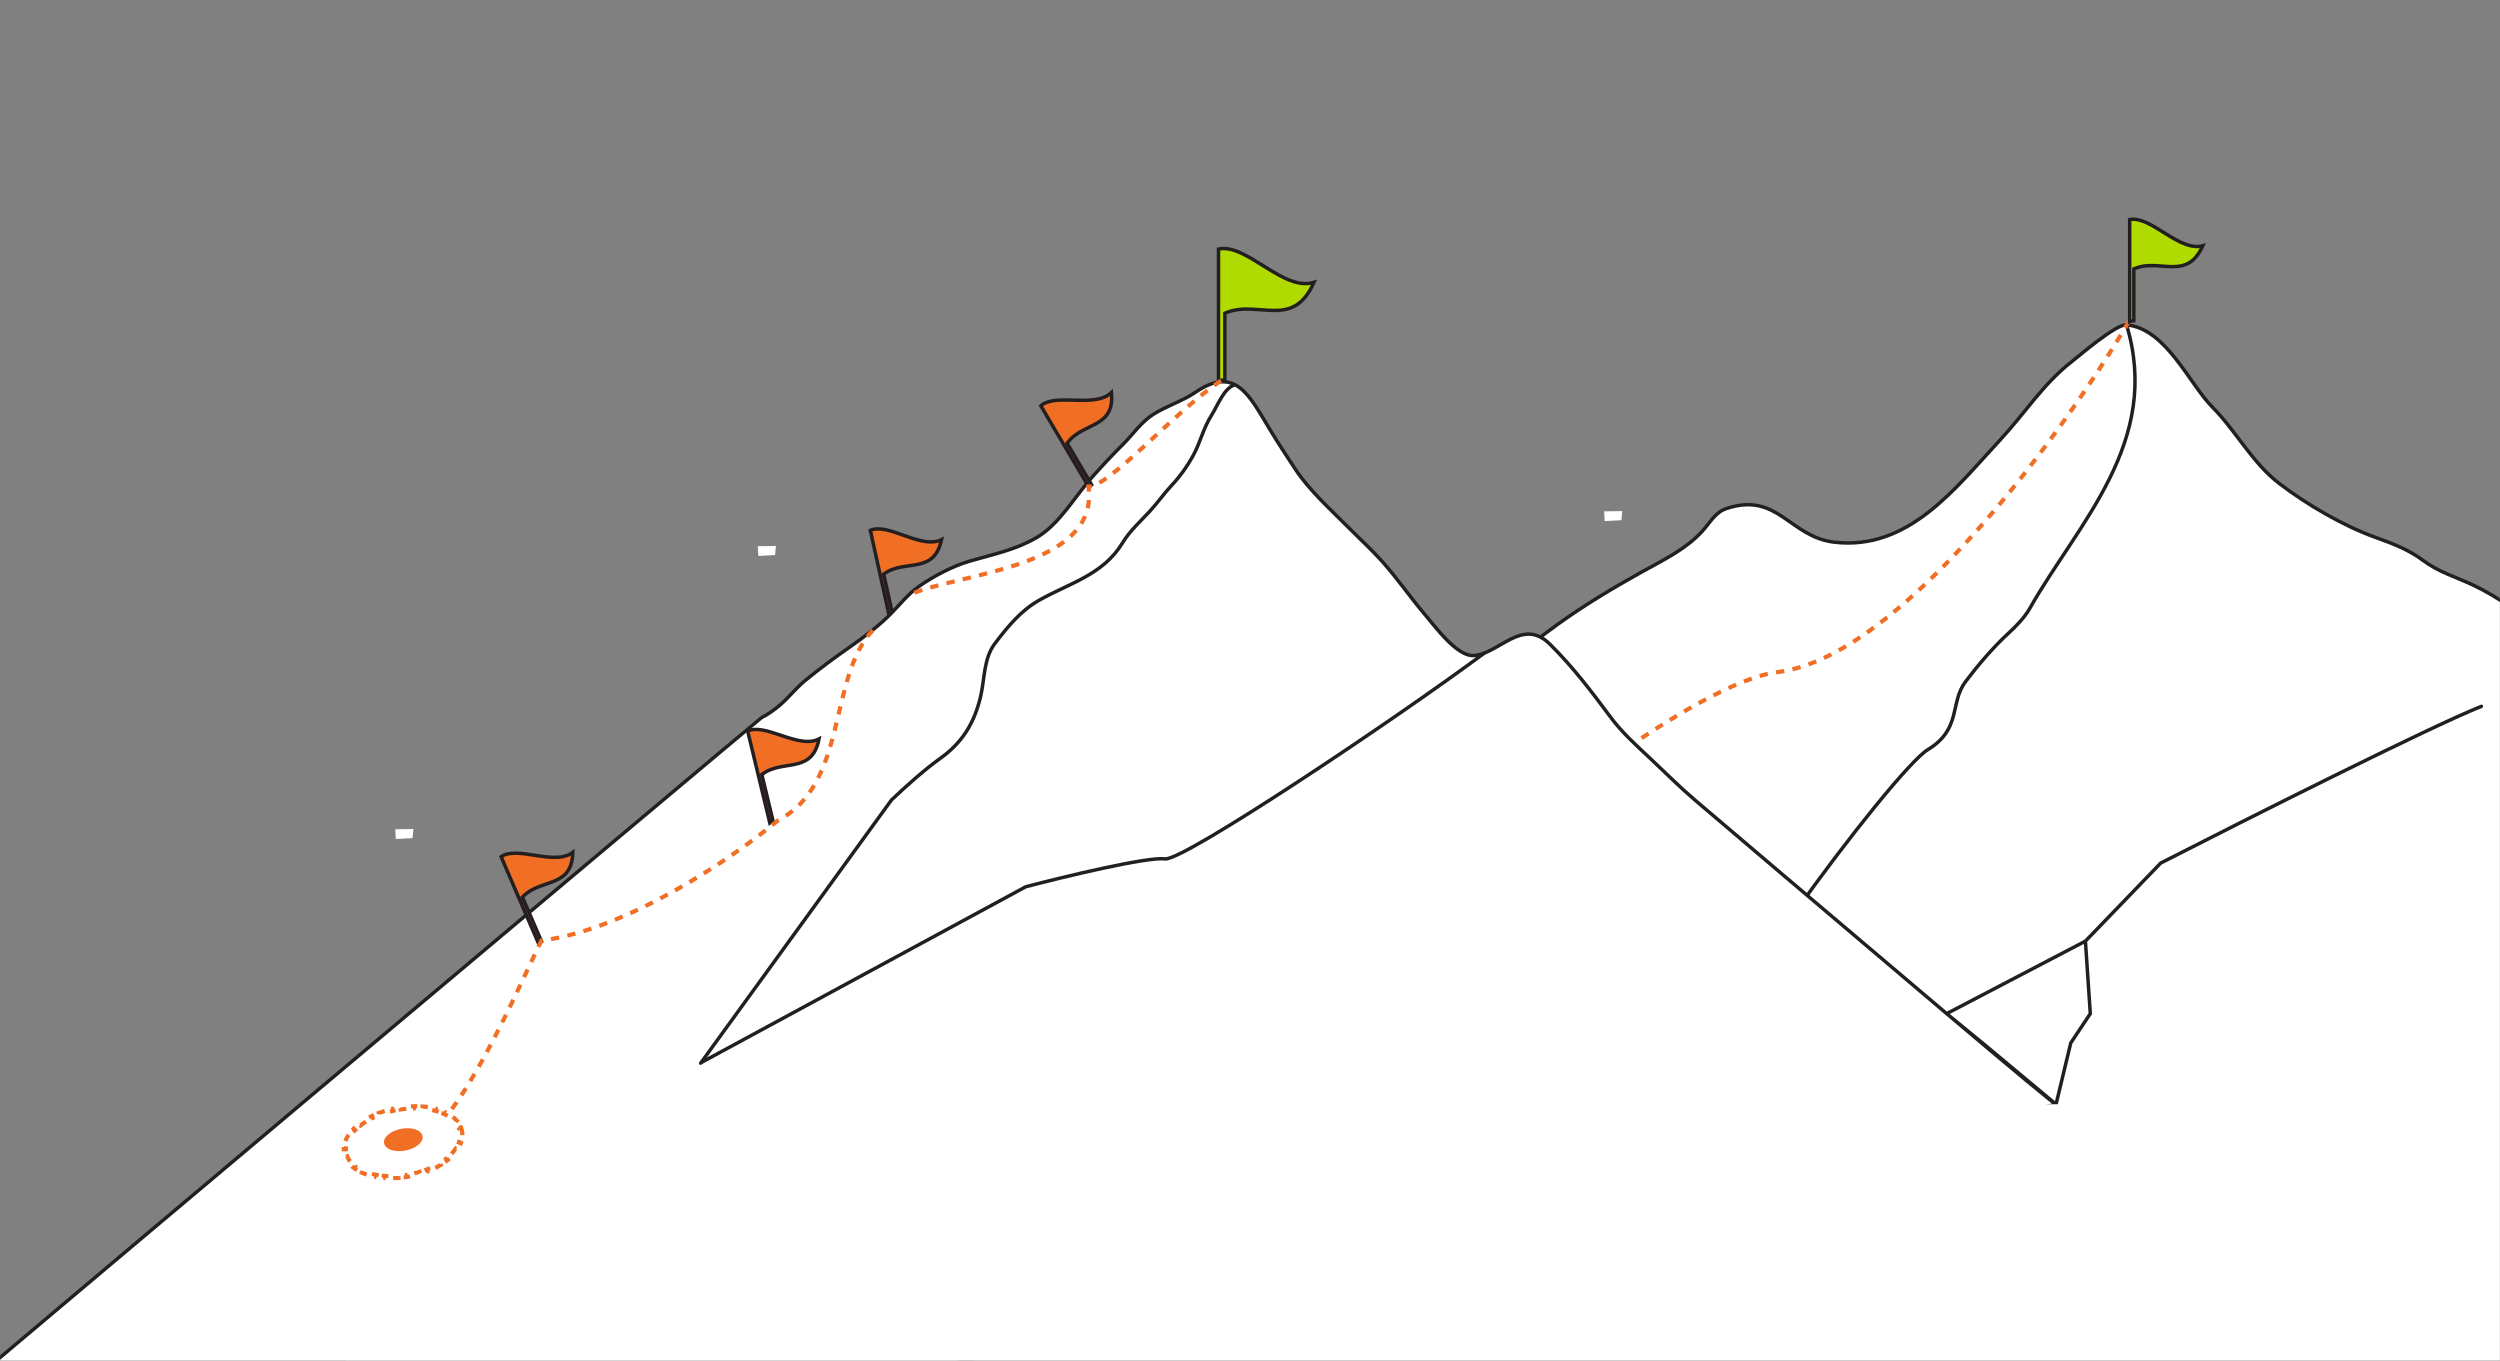<?xml version="1.0" encoding="UTF-8"?> <svg xmlns="http://www.w3.org/2000/svg" width="1793" height="976" viewBox="0 0 1793 976" fill="none"><rect x="0" y="0" width="1793" height="976" fill="#808080" stroke="none"/><mask id="mask0_1018_200" style="mask-type:alpha" maskUnits="userSpaceOnUse" x="0" y="0" width="1793" height="976"><rect width="1793" height="976" fill="#D9D9D9"></rect></mask><g mask="url(#mask0_1018_200)"><path d="M664.539 388.49C668.336 388.925 672.016 388.636 675.291 386.993C674.033 392.717 672.047 396.494 669.647 399.067C666.882 402.032 663.449 403.526 659.577 404.463C657.634 404.933 655.603 405.258 653.498 405.563C653.04 405.63 652.576 405.696 652.11 405.762C650.455 405.997 648.762 406.238 647.086 406.54C642.775 407.317 638.4 408.531 634.476 411.281L633.793 411.76L633.973 412.574L641.236 445.421C640.794 445.512 640.28 445.649 639.843 445.857C639.486 446.026 639.139 446.262 638.825 446.512L624.202 380.377C627.239 379.039 630.901 379.07 635.07 379.913C639.128 380.733 643.475 382.277 647.951 383.867C648.503 384.063 649.057 384.26 649.612 384.456C654.616 386.223 659.751 387.941 664.539 388.49Z" fill="#F16E25" stroke="#231F20" stroke-width="2.5"></path><path d="M1047.51 498.486C986.78 535.754 932.04 582.029 869.82 617.108L1275.15 971.98L1773.58 945.122L1942.03 637.019L1901.65 511.059C1890.89 504.828 1885 497.017 1877.36 487.671C1862.96 470.061 1842.1 466.937 1824.79 453.316C1809.41 441.21 1791.34 427.869 1773.58 419.568C1761.05 413.707 1748.95 410.293 1737.77 401.905C1727.44 394.144 1715.87 389.803 1703.82 385.471C1680.4 377.054 1654.41 361.823 1634.7 346.775C1615.25 331.935 1603.82 309.192 1586.79 292.068C1569.93 275.11 1553.61 235.758 1525.15 232.984C1517.7 232.257 1491.07 255.314 1485.48 259.681C1465.49 275.308 1452.22 296.353 1435.21 314.737C1402.08 350.538 1368.78 394.916 1315.71 388.879C1283.46 385.21 1275.26 352.592 1238.41 364.639C1230.12 367.35 1226.43 374.933 1220.9 380.976C1208.85 394.14 1192.65 401.775 1177.29 410.32C1156.35 421.976 1136.05 434.139 1116.61 448.185C1093.33 465.006 1072.09 483.403 1047.51 498.486Z" fill="white"></path><path d="M1525.15 232.984C1517.7 232.257 1491.07 255.314 1485.48 259.681C1465.49 275.308 1452.22 296.353 1435.21 314.737C1402.08 350.538 1368.78 394.916 1315.71 388.879C1283.46 385.21 1275.26 352.592 1238.41 364.639C1230.12 367.35 1226.43 374.933 1220.9 380.976C1208.85 394.14 1192.65 401.775 1177.29 410.32C1156.35 421.976 1136.05 434.139 1116.61 448.185C1093.33 465.006 1072.09 483.403 1047.51 498.486C986.78 535.754 932.04 582.029 869.82 617.108L1275.15 971.98L1773.58 945.122L1942.03 637.019L1901.65 511.059C1890.89 504.828 1885 497.017 1877.36 487.671C1862.96 470.061 1842.1 466.937 1824.79 453.316C1809.41 441.21 1791.34 427.869 1773.58 419.568C1761.05 413.707 1748.95 410.293 1737.77 401.905C1727.44 394.144 1715.87 389.803 1703.82 385.471C1680.4 377.054 1654.41 361.823 1634.7 346.775C1615.25 331.935 1603.82 309.192 1586.79 292.068C1569.93 275.11 1553.61 235.758 1525.15 232.984ZM1525.15 232.984C1550.6 316.957 1490.38 375.141 1455.81 436.26C1452.09 442.827 1446 449.1 1440.47 454.16C1429.5 464.214 1418.67 476.978 1409.68 488.864C1398.22 503.999 1407.08 522.829 1382.62 537.656C1358.15 552.484 1206 755.831 1220.9 775.984" stroke="#231F20" stroke-width="2.5" stroke-linecap="round"></path><path d="M1527.15 229.984C1482.48 306.651 1364.15 470.984 1275.15 481.984C1215.69 489.332 1075.82 600.651 1025.15 651.984" stroke="#F16E25" stroke-width="3" stroke-dasharray="6 6"></path><path d="M1215.61 573.795C1204.53 564.339 1194.22 553.968 1183.58 543.972C1173.73 534.721 1163.36 525.463 1155.2 514.461C1141.5 495.986 1127.8 477.976 1111.55 461.954C1091.57 442.26 1075.06 469.359 1056.71 470.179C1044.76 470.713 1029.15 449.196 1022.08 440.903C1011.41 428.395 1002.07 414.667 991.1 402.446C983.51 393.987 975.07 386.323 967.09 378.29C954.21 365.32 939.14 351.878 928.92 336.388C922.76 327.054 916.63 317.74 910.83 308.155C895.99 283.67 886.12 261.787 857.38 281.349C847.75 287.897 836.76 291.046 827.069 297.223C818.436 302.725 812.627 311.521 805.391 318.719C797.735 326.334 790.151 334.44 782.953 342.557C770.334 356.788 759.639 376.267 743.137 385.751C727.809 394.561 712.241 397.554 695.652 402.389C683.295 405.991 669.493 413.248 658.814 420.747C651.378 425.968 645.702 433.291 639.319 439.793C630.249 449.033 620.086 456.606 609.636 463.942C598.633 471.665 587.612 479.678 577.214 488.296C570.457 493.897 565.122 501.058 558.324 506.594C554.631 509.601 550.497 512.534 546.264 514.65C544.666 515.449 -112.05 1067.15 -110 1067H304L1474.59 791.989L1485.16 747.984L1499.16 726.984L1495.66 674.984L1396.16 726.984C1324.64 666.545 1218.39 576.168 1215.61 573.795Z" fill="white"></path><path d="M1474.59 791.989L304 1067H-110C-112.05 1067.15 544.666 515.449 546.264 514.65C550.497 512.534 554.631 509.601 558.324 506.594C565.122 501.058 570.457 493.897 577.214 488.296C587.612 479.678 598.633 471.665 609.636 463.942C620.086 456.606 630.249 449.033 639.319 439.793C645.702 433.291 651.378 425.968 658.814 420.747C669.493 413.248 683.295 405.991 695.652 402.389C712.241 397.554 727.809 394.561 743.137 385.751C759.639 376.267 770.334 356.788 782.953 342.557C790.151 334.44 797.735 326.334 805.391 318.719C812.627 311.521 818.436 302.725 827.069 297.223C836.76 291.046 847.75 287.897 857.38 281.349C886.12 261.787 895.99 283.67 910.83 308.155C916.63 317.74 922.76 327.054 928.92 336.388C939.14 351.878 954.21 365.32 967.09 378.29C975.07 386.323 983.51 393.987 991.1 402.446C1002.07 414.667 1011.41 428.395 1022.08 440.903C1029.15 449.196 1044.76 470.713 1056.71 470.179C1075.06 469.359 1091.57 442.26 1111.55 461.954C1127.8 477.976 1141.5 495.986 1155.2 514.461C1163.36 525.463 1173.73 534.721 1183.58 543.972C1194.22 553.968 1204.53 564.339 1215.61 573.795C1218.39 576.168 1324.64 666.545 1396.16 726.984M1474.59 791.989C1472.17 790.818 1448.71 771.387 1396.16 726.984M1474.59 791.989L1485.16 747.984L1499.16 726.984L1495.66 674.984M1474.59 791.989L1424.13 749.913L1396.16 726.984M1396.16 726.984L1495.66 674.984M1495.66 674.984L1549.66 618.984C1611 587.62 1742.86 521.232 1779.66 506.594M885.89 276.018C878.02 277.61 873.08 291.372 868.85 297.926C863.16 306.75 860.83 317.403 855.76 326.687C851.47 334.537 846.49 341.508 840.45 347.938C834.908 353.837 830.249 360.567 824.774 366.522C817.728 374.184 810.456 380.501 804.92 389.58C790.998 412.412 766.845 418.227 745.219 430.518C732.08 437.986 722.764 449.405 713.52 461.558C705.372 472.27 706.294 487.021 703.191 499.957C698.557 519.269 689.718 532.983 674.179 544.038C662.97 552.013 649.163 564.451 639.319 573.795L502.5 762.5" stroke="#231F20" stroke-width="2.5" stroke-linecap="round"></path><path d="M1065.16 467.984C998.16 517.651 848.46 617.584 835.663 615.984C822.863 614.384 763.663 628.651 735.663 635.984L503 762" stroke="#231F20" stroke-width="2.5"></path><path d="M1793 792H248V1042H1793V792Z" fill="white"></path><path d="M926.67 201.599C931.96 203.419 937.26 204.08 942.36 202.503C938.82 210.481 934.8 215.339 930.53 218.279C925.8 221.534 920.6 222.539 915.04 222.649C912.24 222.704 909.38 222.535 906.44 222.319C905.8 222.271 905.15 222.222 904.5 222.172C902.19 221.995 899.84 221.815 897.5 221.723C891.46 221.486 885.26 221.821 879.23 224.327L878.46 224.647V225.481V272.563C877.77 272.531 876.85 272.531 876.07 272.709C875.33 272.879 874.56 273.25 873.91 273.624V178.634C878.67 177.557 883.85 178.737 889.42 181.205C894.7 183.542 900.15 186.949 905.72 190.435C906.41 190.865 907.1 191.297 907.79 191.728C914.03 195.616 920.42 199.445 926.67 201.599Z" fill="#AFDB00" stroke="#231F20" stroke-width="2.5"></path><path d="M1568.07 175.391C1572.01 176.751 1576 177.294 1579.86 176.265C1577.18 182.113 1574.17 185.691 1571 187.874C1567.38 190.363 1563.4 191.138 1559.1 191.224C1556.95 191.266 1554.73 191.135 1552.44 190.967C1551.95 190.931 1551.44 190.892 1550.94 190.853C1549.14 190.716 1547.31 190.575 1545.48 190.503C1540.77 190.319 1535.9 190.578 1531.15 192.55L1530.38 192.87V193.704V230.036C1529.88 230.024 1529.27 230.044 1528.74 230.166C1528.29 230.271 1527.82 230.465 1527.4 230.681V157.491C1530.96 156.756 1534.85 157.649 1539.07 159.521C1543.16 161.33 1547.38 163.969 1551.71 166.681C1552.25 167.016 1552.79 167.352 1553.32 167.687C1558.18 170.71 1563.17 173.705 1568.07 175.391Z" fill="#AFDB00" stroke="#231F20" stroke-width="2.5"></path><path d="M787.352 286.236C791.096 285.471 794.504 284.055 797.108 281.477C797.689 287.309 796.973 291.516 795.49 294.706C793.781 298.382 790.982 300.868 787.592 302.961C785.891 304.01 784.061 304.95 782.155 305.893C781.74 306.099 781.32 306.305 780.897 306.513C779.397 307.25 777.862 308.004 776.362 308.812C772.506 310.889 768.723 313.4 765.847 317.232L765.346 317.9L765.77 318.618L782.869 347.588C782.477 347.812 782.031 348.102 781.68 348.435C781.393 348.707 781.136 349.039 780.916 349.374L746.488 291.043C748.96 288.829 752.451 287.722 756.676 287.229C760.788 286.749 765.399 286.868 770.148 286.99C770.733 287.005 771.321 287.02 771.91 287.034C777.215 287.161 782.629 287.201 787.352 286.236Z" fill="#F16E25" stroke="#231F20" stroke-width="2.5"></path><path d="M576.707 531.653C580.51 532.017 584.184 531.659 587.428 529.955C586.278 535.702 584.363 539.515 582.012 542.133C579.303 545.149 575.9 546.707 572.045 547.717C570.112 548.223 568.087 548.587 565.989 548.932C565.532 549.007 565.07 549.082 564.605 549.157C562.955 549.423 561.266 549.695 559.596 550.029C555.301 550.887 550.949 552.183 547.078 555.007L546.404 555.498L546.599 556.309L554.479 589.013C554.039 589.113 553.528 589.26 553.095 589.475C552.741 589.651 552.398 589.894 552.089 590.15L536.223 524.301C539.235 522.906 542.897 522.869 547.081 523.633C551.153 524.376 555.529 525.838 560.034 527.344C560.59 527.529 561.147 527.716 561.706 527.901C566.742 529.574 571.909 531.195 576.707 531.653Z" fill="#F16E25" stroke="#231F20" stroke-width="2.5"></path><path d="M400.537 614.795C404.348 614.509 407.908 613.534 410.816 611.304C410.657 617.163 409.416 621.246 407.542 624.224C405.384 627.655 402.294 629.768 398.666 631.417C396.847 632.243 394.913 632.945 392.903 633.64C392.465 633.792 392.023 633.944 391.577 634.096C389.996 634.638 388.378 635.193 386.789 635.805C382.701 637.379 378.632 639.393 375.295 642.832L374.715 643.431L375.045 644.197L388.353 675.092C387.937 675.265 387.458 675.497 387.067 675.782C386.748 676.016 386.452 676.313 386.191 676.617L359.394 614.411C362.125 612.526 365.728 611.868 369.981 611.912C374.12 611.954 378.68 612.654 383.376 613.374C383.955 613.463 384.536 613.552 385.118 613.64C390.365 614.435 395.731 615.157 400.537 614.795Z" fill="#F16E25" stroke="#231F20" stroke-width="2.5"></path><path d="M875.66 272.984C842.66 294.984 795.863 348.984 780.663 348.984C788.663 406.984 688.663 410.984 653.663 425.984" stroke="#F16E25" stroke-width="3" stroke-dasharray="6 6"></path><path d="M626 452C593.902 485.633 608.346 562.397 557.791 588.512C527.364 613.902 450.863 666.66 388.271 674.574C369.547 713.154 330.851 803.434 300 819" stroke="#F16E25" stroke-width="3" stroke-dasharray="6 6"></path><path d="M331.359 811.333C331.181 810.378 330.913 809.454 330.562 808.561L329.166 809.111C328.543 807.529 327.626 806.055 326.452 804.702L327.584 803.719C326.406 802.361 325.002 801.132 323.412 800.034L322.56 801.268C321.198 800.328 319.678 799.48 318.021 798.733L318.637 797.366C317.052 796.652 315.355 796.029 313.564 795.501L313.14 796.94C311.532 796.467 309.84 796.07 308.075 795.756L308.338 794.279C306.63 793.975 304.859 793.746 303.038 793.596L302.914 795.09C301.227 794.951 299.492 794.88 297.719 794.881L297.718 793.381C295.979 793.382 294.205 793.451 292.405 793.59L292.52 795.085C290.819 795.216 289.094 795.412 287.35 795.674L287.127 794.19C286.258 794.321 285.384 794.468 284.507 794.631C283.63 794.794 282.763 794.972 281.904 795.163L282.231 796.627C280.51 797.011 278.829 797.45 277.196 797.94L276.765 796.503C275.035 797.022 273.355 797.597 271.733 798.222L272.272 799.622C270.617 800.259 269.024 800.95 267.501 801.688L266.847 800.338C265.202 801.134 263.633 801.985 262.148 802.884L262.925 804.167C261.392 805.096 259.956 806.075 258.627 807.095L257.713 805.906C256.232 807.043 254.873 808.235 253.652 809.472L254.719 810.526C253.442 811.82 252.329 813.158 251.397 814.525L250.157 813.681C249.07 815.277 248.203 816.93 247.592 818.621L249.003 819.13C248.395 820.815 248.07 822.52 248.058 824.22L246.558 824.21C246.552 825.169 246.635 826.129 246.813 827.083C246.991 828.038 247.259 828.963 247.61 829.856L249.006 829.306C249.629 830.888 250.545 832.361 251.72 833.714L250.587 834.698C251.766 836.055 253.17 837.285 254.759 838.383L255.612 837.148C256.973 838.089 258.493 838.936 260.151 839.683L259.534 841.051C261.119 841.765 262.817 842.388 264.608 842.915L265.032 841.476C266.639 841.95 268.332 842.346 270.096 842.66L269.833 844.137C271.542 844.441 273.312 844.67 275.134 844.821L275.258 843.326C276.945 843.466 278.679 843.536 280.453 843.535L280.454 845.035C282.193 845.034 283.967 844.966 285.767 844.827L285.652 843.331C287.352 843.2 289.078 843.005 290.822 842.743L291.045 844.226C291.914 844.096 292.787 843.949 293.664 843.785C294.541 843.622 295.409 843.444 296.267 843.253L295.941 841.789C297.662 841.406 299.342 840.967 300.976 840.477L301.407 841.913C303.136 841.395 304.816 840.82 306.439 840.195L305.9 838.795C307.554 838.157 309.147 837.467 310.671 836.729L311.324 838.079C312.97 837.282 314.539 836.431 316.023 835.532L315.246 834.249C316.779 833.321 318.216 832.342 319.545 831.321L320.458 832.511C321.94 831.374 323.299 830.181 324.52 828.944L323.453 827.89C324.73 826.597 325.843 825.259 326.775 823.891L328.014 824.736C329.102 823.139 329.969 821.486 330.579 819.796L329.168 819.286C329.777 817.601 330.102 815.896 330.113 814.196L331.613 814.206C331.62 813.247 331.536 812.288 331.359 811.333Z" fill="white" stroke="#F16E25" stroke-width="3" stroke-dasharray="5 5"></path><path d="M290.705 825.193C298.324 823.773 303.849 819.125 303.045 814.811C302.241 810.497 295.414 808.15 287.795 809.569C280.176 810.989 274.651 815.637 275.455 819.951C276.259 824.265 283.086 826.612 290.705 825.193Z" fill="#F16E25"></path><path d="M283.869 601.735L283.502 594.744L296.51 594.562L295.889 601.104L283.869 601.735Z" fill="white"></path><path d="M927.87 614.735L927.5 607.744L940.51 607.562L939.89 614.104L927.87 614.735Z" fill="white"></path><path d="M543.869 398.735L543.502 391.744L556.51 391.562L555.889 398.104L543.869 398.735Z" fill="white"></path><path d="M1150.87 373.735L1150.5 366.744L1163.51 366.562L1162.89 373.104L1150.87 373.735Z" fill="white"></path></g></svg> 